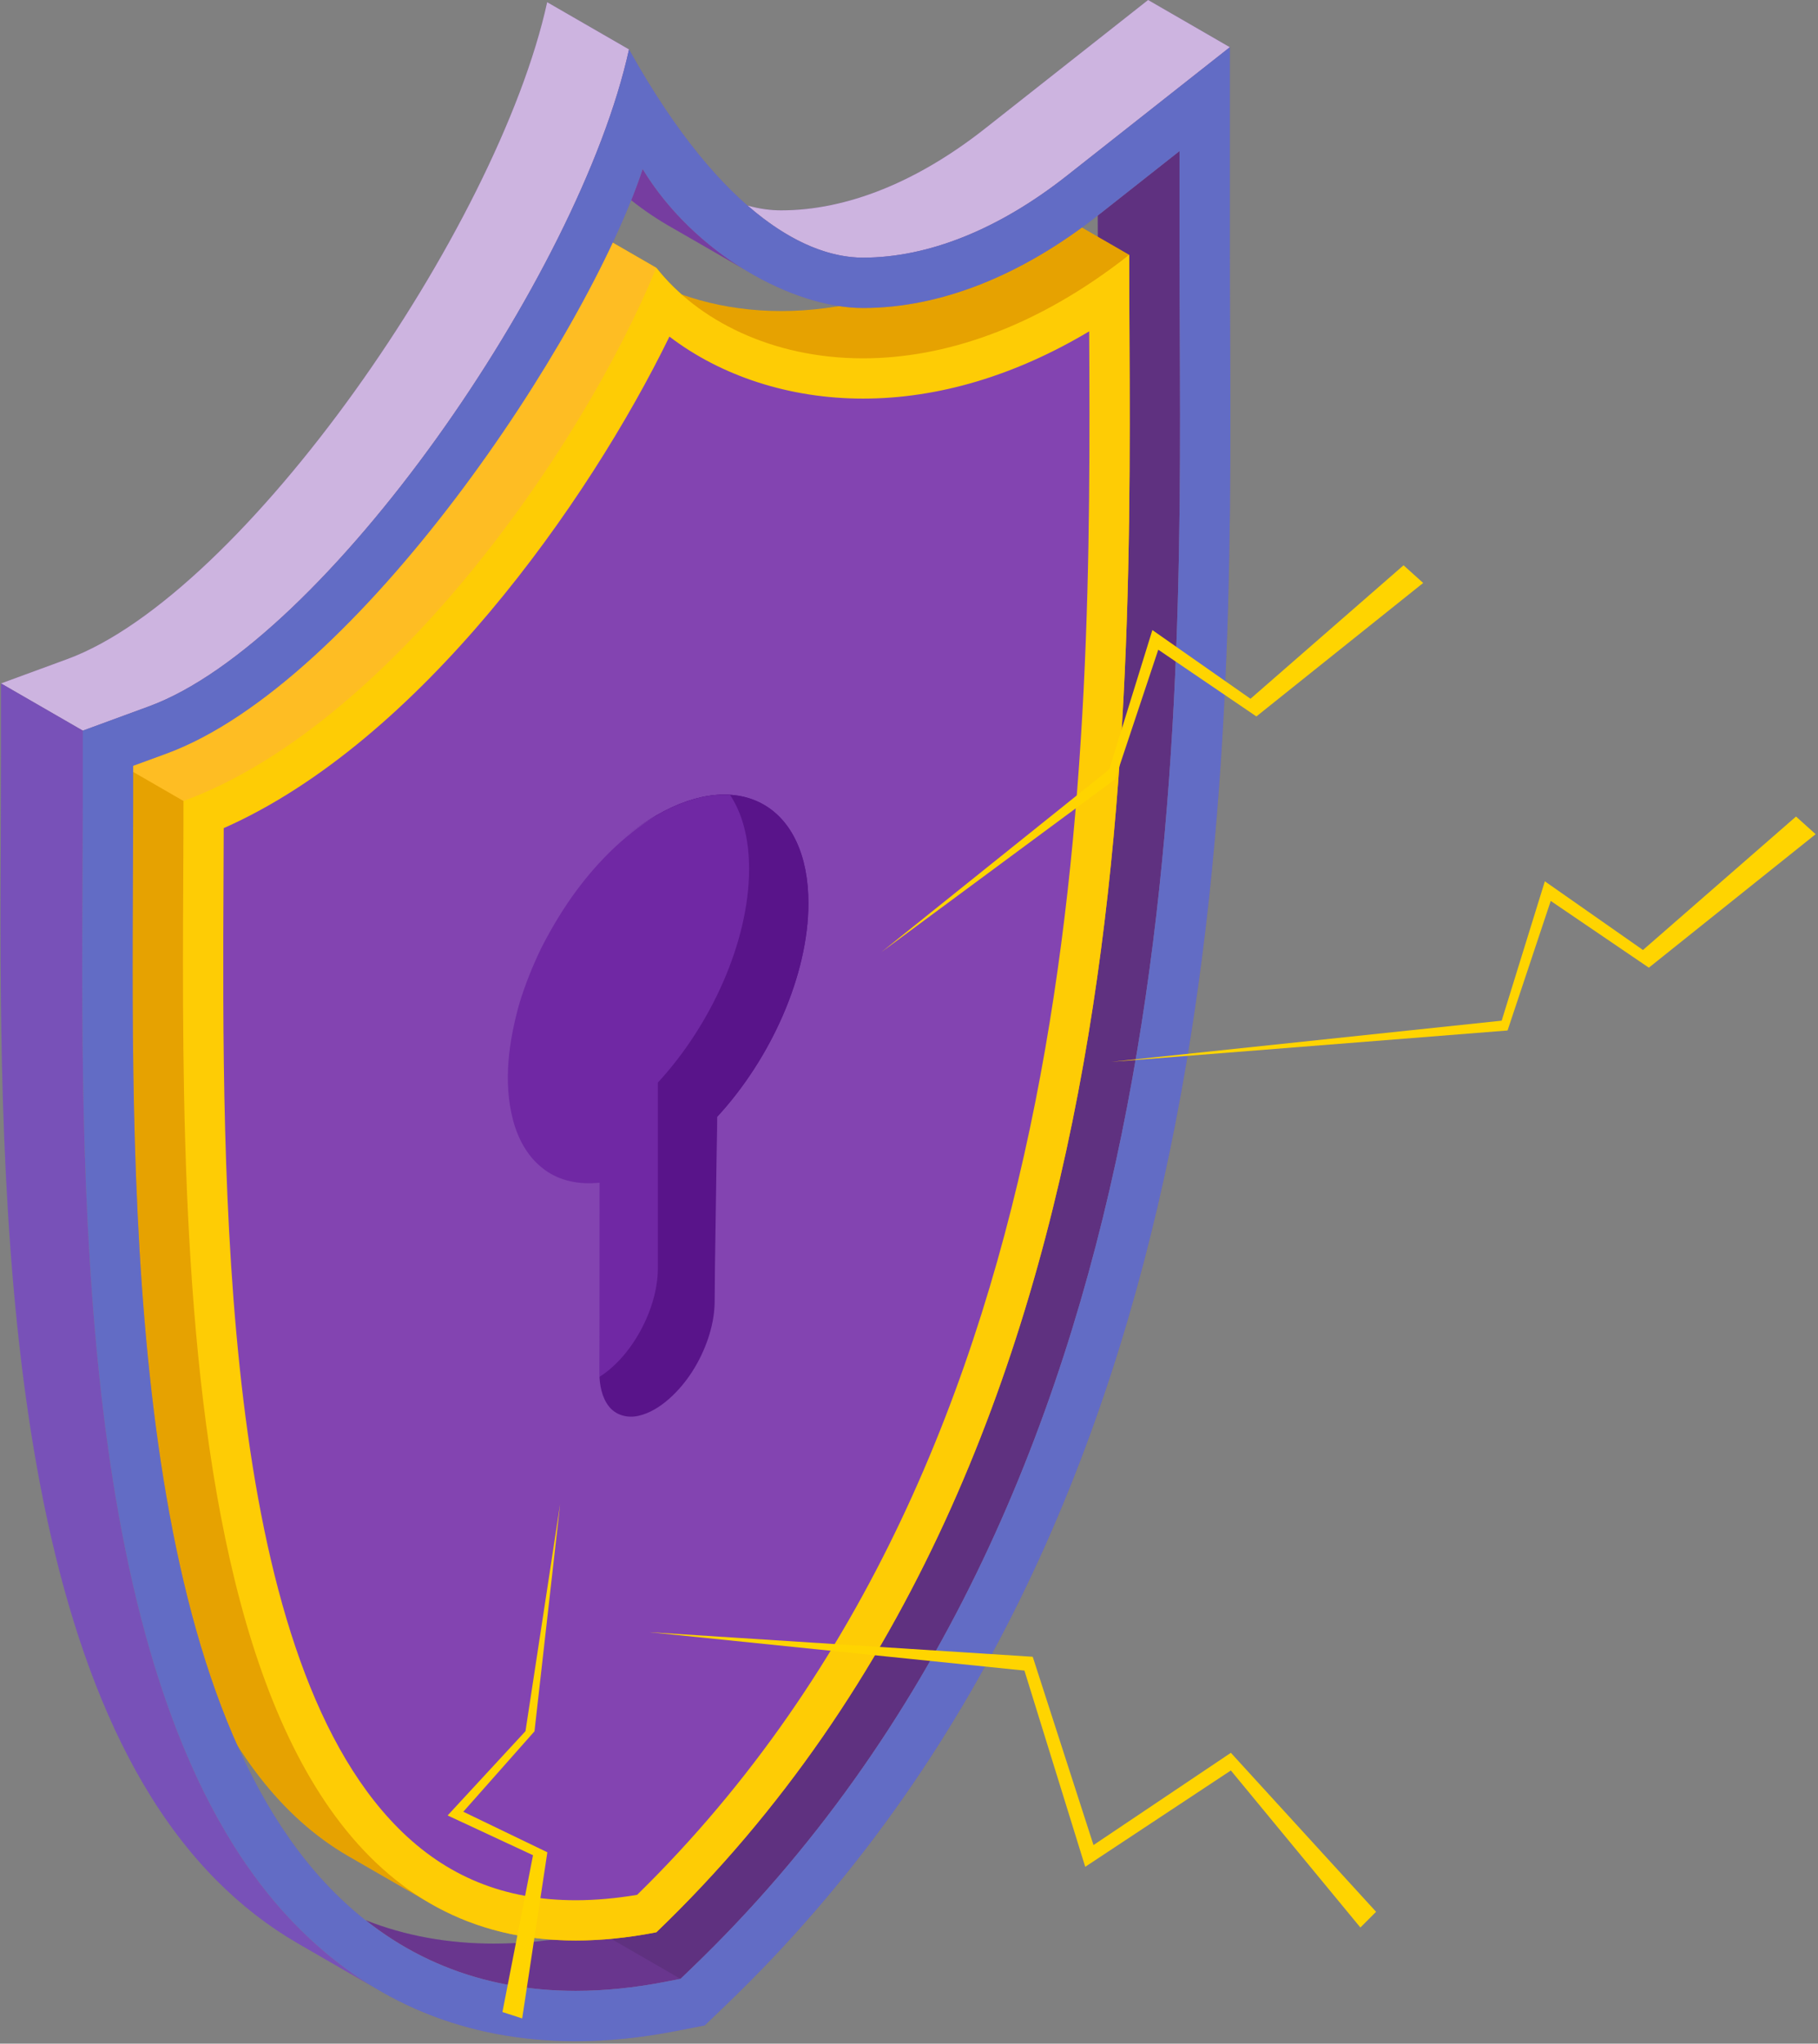 <svg width="315" height="354" viewBox="0 0 315 354" fill="none" xmlns="http://www.w3.org/2000/svg">
<rect x="0" y="0" width="315" height="354" fill="#808080" stroke="none"/>
<g clip-path="url(#clip0_390_1566)">
<path d="M116.401 39.419C113.994 38.059 111.621 36.472 109.354 34.674C110.121 32.772 110.784 30.977 111.341 29.267C115.789 36.592 122.209 42.54 128.994 46.692C125.594 44.722 118.406 40.554 116.401 39.419Z" fill="#8344B1"/>
<path opacity="0.1" d="M116.401 39.419C113.994 38.059 111.621 36.472 109.354 34.674C110.121 32.772 110.784 30.977 111.341 29.267C115.789 36.592 122.209 42.54 128.994 46.692C125.594 44.722 118.406 40.554 116.401 39.419Z" fill="black"/>
<path d="M204.42 57.142C204.77 132.567 205.38 258.839 119.767 340.997L117.918 342.777L115.388 343.265C109.998 344.33 104.73 344.852 99.759 344.852C85.839 344.852 73.629 340.752 63.373 332.624C70.193 335.31 77.606 336.672 85.596 336.672C90.567 336.672 95.817 336.149 101.225 335.084L103.737 334.597L105.587 332.817C191.215 250.659 190.605 124.387 190.24 48.962C190.222 44.914 190.205 41.042 190.205 37.327C190.222 37.327 190.24 37.309 190.257 37.292L204.368 26.164V44.147C204.37 48.264 204.385 52.607 204.42 57.142Z" fill="#8344B1"/>
<path opacity="0.2" d="M204.42 57.142C204.77 132.567 205.38 258.839 119.767 340.997L117.918 342.777L115.388 343.265C109.998 344.33 104.73 344.852 99.759 344.852C85.839 344.852 73.629 340.752 63.373 332.624C70.193 335.31 77.606 336.672 85.596 336.672C90.567 336.672 95.817 336.149 101.225 335.084L103.737 334.597L105.587 332.817C191.215 250.659 190.605 124.387 190.24 48.962C190.222 44.914 190.205 41.042 190.205 37.327C190.222 37.327 190.24 37.309 190.257 37.292L204.368 26.164V44.147C204.37 48.264 204.385 52.607 204.42 57.142Z" fill="black"/>
<path opacity="0.1" d="M117.921 342.777L119.771 340.997C205.382 258.839 204.771 132.567 204.424 57.142C204.389 52.607 204.371 48.264 204.371 44.147V26.166L196.98 31.993L190.26 37.292L190.256 37.294L190.208 37.461C190.208 41.135 190.225 44.963 190.243 48.962C190.61 124.387 191.22 250.659 105.59 332.817L103.74 334.597L117.913 342.779L117.921 342.777Z" fill="black"/>
<path d="M149.508 44.637C144.485 44.637 137.56 42.614 129.518 35.601C131.663 36.212 133.617 36.439 135.345 36.439C146.7 36.439 158.911 31.536 170.686 22.258L198.927 0L213.092 8.18L184.851 30.439C173.074 39.717 160.864 44.637 149.508 44.637Z" fill="#8344B1"/>
<path opacity="0.6" d="M149.508 44.637C144.485 44.637 137.56 42.614 129.518 35.601C131.663 36.212 133.617 36.439 135.345 36.439C146.7 36.439 158.911 31.536 170.686 22.258L198.927 0L213.092 8.18L184.851 30.439C173.074 39.717 160.864 44.637 149.508 44.637Z" fill="white"/>
<path d="M195.65 44.141L181.481 35.96C157.688 54.715 134.639 56.843 118.105 51.01C116.469 49.564 115 48.017 113.722 46.391L99.553 38.211C86.25 70.489 52.736 117.699 17.624 130.564C17.624 188.649 13.528 294.415 60.306 321.498C62.667 322.866 72.134 328.307 74.5 329.677C84.873 335.681 97.744 337.824 113.722 334.709L113.724 334.707C201.769 250.208 195.65 115.114 195.65 44.141Z" fill="#E6A201"/>
<path d="M101.895 139.792L113.719 46.391L99.55 38.211C86.247 70.49 52.735 117.699 17.621 130.564L31.79 138.745L101.895 139.792Z" fill="#FEBD23"/>
<path d="M99.766 332.646C86.452 332.646 75.575 328.22 66.514 319.116C34.6 287.051 34.987 205.686 35.242 151.849C35.259 148.142 35.277 144.564 35.282 141.139C70.868 126.692 101.608 81.579 114.782 52.709C123.359 60.837 135.937 65.562 149.519 65.562H149.525C163.682 65.56 178.312 60.561 192.181 51.036C192.187 53.047 192.199 55.102 192.209 57.197C192.558 130.45 193.139 252.906 112.054 331.477C107.781 332.252 103.65 332.646 99.766 332.646Z" fill="#8344B1"/>
<path d="M188.72 57.397C189.066 129.883 189.571 250.724 110.392 328.224C106.694 328.844 103.128 329.158 99.765 329.158C87.43 329.158 77.365 325.07 68.994 316.658C38.099 285.616 38.478 205.107 38.73 151.834C38.744 148.958 38.758 146.158 38.765 143.447C72.688 128.445 101.924 87.109 115.992 58.305C124.949 65.148 136.841 69.046 149.524 69.046C162.542 69.05 175.895 65.053 188.72 57.397ZM195.653 44.142C179.305 57.028 163.298 62.071 149.522 62.071C133.709 62.071 120.832 55.431 113.722 46.39C100.42 78.668 66.907 125.878 31.794 138.743C31.794 205.725 26.359 336.132 99.763 336.132C104.135 336.132 108.773 335.672 113.722 334.706L113.724 334.704C201.771 250.209 195.653 115.115 195.653 44.142Z" fill="#FECC05"/>
<path d="M94.808 0.382C86.208 39.561 42.182 102.983 11.621 114.182L0.178 118.384L14.358 126.565L25.784 122.362C56.345 111.164 100.389 47.739 108.989 8.563L94.808 0.382Z" fill="#8344B1"/>
<path opacity="0.6" d="M94.808 0.382C86.208 39.561 42.182 102.983 11.621 114.182L0.178 118.384L14.358 126.565L25.784 122.362C56.345 111.164 100.389 47.739 108.989 8.563L94.808 0.382Z" fill="white"/>
<path d="M51.667 333.88C13.623 295.644 14.024 209.056 14.303 151.754C14.321 147.201 14.356 142.859 14.356 138.741V126.566L0.175 118.385V130.561C0.175 134.676 0.158 139.021 0.14 143.574C-0.14 200.875 -0.54 287.464 37.504 325.7C41.829 330.06 46.522 333.69 51.547 336.602C53.657 337.823 61.227 342.202 64.682 344.19C60.04 341.365 55.697 337.945 51.667 333.88Z" fill="#8344B1"/>
<path opacity="0.1" d="M51.667 333.88C13.623 295.644 14.024 209.056 14.303 151.754C14.321 147.201 14.356 142.859 14.356 138.741V126.566L0.175 118.385V130.561C0.175 134.676 0.158 139.021 0.14 143.574C-0.14 200.875 -0.54 287.464 37.504 325.7C41.829 330.06 46.522 333.69 51.547 336.602C53.657 337.823 61.227 342.202 64.682 344.19C60.04 341.365 55.697 337.945 51.667 333.88Z" fill="#14C8F4"/>
<path d="M213.138 57.094C213.116 52.574 213.095 48.251 213.095 44.141V8.18L184.856 30.442C173.081 39.722 160.862 44.627 149.517 44.627C140.555 44.627 125.522 38.209 108.986 8.555C100.386 47.747 56.349 111.168 25.792 122.366L14.351 126.559V138.744C14.351 142.854 14.332 147.205 14.309 151.749C14.037 209.051 13.623 295.649 51.676 333.881C64.685 346.951 80.863 353.577 99.764 353.577C105.296 353.577 111.115 352.988 117.063 351.826L122.102 350.845L125.801 347.291C214.117 262.537 213.503 133.935 213.138 57.094ZM119.76 341.001L117.91 342.777L115.392 343.269C109.992 344.324 104.734 344.858 99.762 344.858C83.263 344.858 69.166 339.095 57.855 327.732C22.363 292.07 22.763 207.654 23.029 151.792C23.051 147.232 23.072 142.868 23.072 138.746V132.655L28.792 130.558C61.947 118.408 101.672 58.666 111.351 29.265C120.382 44.145 137.477 53.353 149.517 53.353H149.523C162.844 53.351 176.93 47.8 190.256 37.295L204.376 26.165V44.145C204.376 48.266 204.396 52.605 204.419 57.14C204.774 132.573 205.379 258.833 119.76 341.001Z" fill="#8344B1"/>
<path opacity="0.3" d="M213.138 57.094C213.116 52.574 213.095 48.251 213.095 44.141V8.18L184.856 30.442C173.081 39.722 160.862 44.627 149.517 44.627C140.555 44.627 125.522 38.209 108.986 8.555C100.386 47.747 56.349 111.168 25.792 122.366L14.351 126.559V138.744C14.351 142.854 14.332 147.205 14.309 151.749C14.037 209.051 13.623 295.649 51.676 333.881C64.685 346.951 80.863 353.577 99.764 353.577C105.296 353.577 111.115 352.988 117.063 351.826L122.102 350.845L125.801 347.291C214.117 262.537 213.503 133.935 213.138 57.094ZM119.76 341.001L117.91 342.777L115.392 343.269C109.992 344.324 104.734 344.858 99.762 344.858C83.263 344.858 69.166 339.095 57.855 327.732C22.363 292.07 22.763 207.654 23.029 151.792C23.051 147.232 23.072 142.868 23.072 138.746V132.655L28.792 130.558C61.947 118.408 101.672 58.666 111.351 29.265C120.382 44.145 137.477 53.353 149.517 53.353H149.523C162.844 53.351 176.93 47.8 190.256 37.295L204.376 26.165V44.145C204.376 48.266 204.396 52.605 204.419 57.14C204.774 132.573 205.379 258.833 119.76 341.001Z" fill="#14C8F4"/>
<path d="M140.072 156.45C140.072 139.646 128.275 132.836 113.723 141.238C99.171 149.639 87.375 170.071 87.375 186.875C87.375 199.348 93.88 206.298 103.182 205.624L103.184 237.792C103.184 244.956 107.904 248.042 113.725 244.68C119.547 241.319 124.265 232.786 124.265 225.622V193.45C133.566 183.385 140.072 168.923 140.072 156.45Z" fill="#59148A"/>
<path d="M113.725 141.238C102.923 147.473 93.653 160.338 89.584 173.427L124.266 193.451C133.568 183.383 140.073 168.921 140.073 156.45C140.073 139.648 128.277 132.836 113.725 141.238Z" fill="#59148A"/>
<path d="M126.488 137.686C122.704 137.445 118.356 138.564 113.723 141.24C99.171 149.642 87.375 170.073 87.375 186.877C87.375 192.217 88.574 196.534 90.668 199.684C91.395 199.731 90.784 200.995 91.549 200.94L92.903 202.321C95.59 204.759 99.119 205.921 103.182 205.628L103.184 237.796C103.184 238.165 103.203 238.515 103.229 238.863C103.303 238.822 103.372 238.793 103.446 238.75C109.266 235.39 113.986 226.856 113.986 219.692V187.52C123.287 177.453 129.793 162.991 129.793 150.52C129.793 145.167 128.588 140.841 126.488 137.686Z" fill="#7028A4"/>
<path d="M113.723 141.238C107.828 144.85 102.954 149.888 99 155.481C97.034 158.294 95.295 161.254 93.74 164.306C92.254 167.394 90.977 170.575 89.984 173.845C88.152 180.37 87.172 187.388 88.869 193.931C89.704 197.154 91.333 200.24 93.915 202.272C96.449 204.382 99.845 205.154 103.131 204.927L103.881 204.874V205.624L103.868 231.419L103.852 237.864C103.873 239.904 104.272 242.005 105.455 243.551C106.629 245.116 108.661 245.691 110.598 245.254C112.547 244.824 114.354 243.695 115.907 242.325C119.035 239.57 121.334 235.845 122.688 231.868C123.359 229.872 123.78 227.787 123.823 225.692L123.881 219.245L124.264 193.451L124.647 219.245L124.699 225.696C124.694 227.906 124.287 230.088 123.627 232.175C122.284 236.339 119.989 240.231 116.711 243.231C115.075 244.719 113.13 245.963 110.863 246.485C109.732 246.721 108.51 246.74 107.355 246.379C106.201 246.027 105.175 245.285 104.439 244.354C102.976 242.448 102.564 240.087 102.521 237.87L102.5 231.419L102.484 205.624L103.234 206.322C99.678 206.559 95.883 205.681 93.078 203.316C90.221 201.035 88.498 197.663 87.633 194.257C85.861 187.332 87.015 180.162 89.003 173.546C90.072 170.233 91.422 167.025 92.982 163.923C94.617 160.863 96.4 157.878 98.491 155.111C102.653 149.585 107.719 144.669 113.723 141.238Z" fill="#8344B1"/>
<path d="M260.191 176.8L192.531 183.94L261.211 178.5L268.691 156.06L285.691 167.62L314.591 144.5L311.191 141.44L284.671 164.56L267.671 152.66L260.191 176.8Z" fill="#FFD400"/>
<path d="M177.501 289.378L112.496 282.725L178.938 286.984L189.469 319.6L213.269 303.62L238.429 331.16L235.709 333.88L213.269 306.68L188.033 323.367L177.501 289.378Z" fill="#FFD400"/>
<path d="M192.19 133.28L152.75 164.9L193.21 134.98L200.69 112.54L217.69 124.1L246.59 100.98L243.19 97.92L216.67 121.04L199.67 109.14L192.19 133.28Z" fill="#FFD400"/>
<path d="M91.049 299.874L97.049 260.569L92.608 299.899L80.275 313.828L94.839 320.851L90.477 349.632L87.055 348.522L92.354 321.361L77.558 314.472L91.049 299.874Z" fill="#FFD400"/>
</g>
<defs>
<clipPath id="clip0_390_1566">
<rect width="314.501" height="353.577" fill="white" transform="translate(0.09)"/>
</clipPath>
</defs>
</svg>
